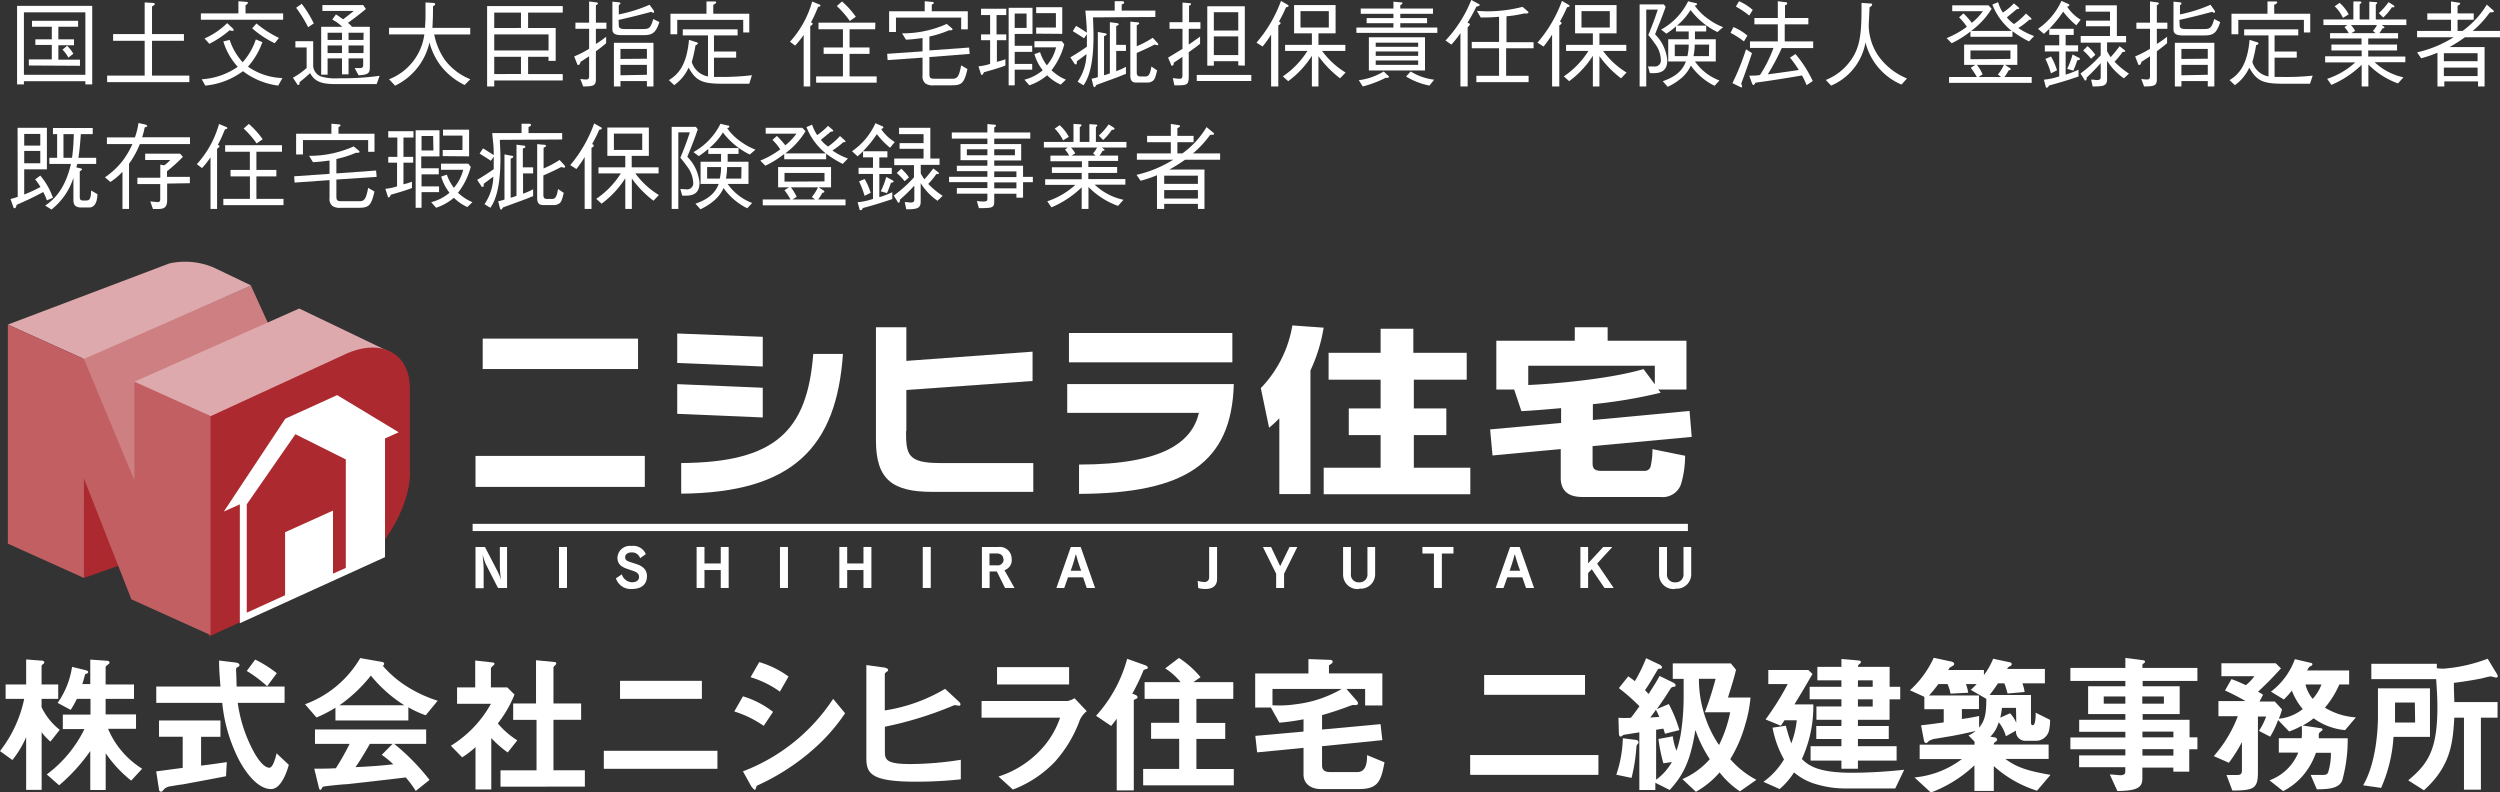<svg xmlns="http://www.w3.org/2000/svg" width="347" height="109.96" viewBox="0 0 347 109.96"><rect x="0" y="0" width="347" height="109.96" fill="#333333" stroke="none"/><defs><style>.cls-1,.cls-6{fill:#fff;}.cls-2{fill:#ac292f;}.cls-3{fill:#cd7f82;}.cls-4{fill:#dea9ac;}.cls-5{fill:#c15f63;}.cls-6{stroke:#fff;stroke-miterlimit:10;}</style></defs><title>logo-w</title><g id="レイヤー_2" data-name="レイヤー 2"><g id="レイヤー_1-2" data-name="レイヤー 1"><path class="cls-1" d="M7,102.93a7.48,7.48,0,0,1-1.22-1.3v8H3.63v-7.31a13.81,13.81,0,0,1-1.91,3.17L0,104.25A17.64,17.64,0,0,0,3.36,97H.78V95H3.63V91.53l1.91.15c.17,0,.61,0,.61.25a.33.33,0,0,1-.17.25c-.08.06-.21.17-.21.23V95H8.08v2H5.77v1.16a8.85,8.85,0,0,0,2.52,3.14Zm11.21,5.42a17.23,17.23,0,0,1-3.54-3.8v5.1H12.53v-5.4A25.42,25.42,0,0,1,8.21,109l-1.72-1.51a17.26,17.26,0,0,0,5.23-6.3h-3v-2h3.84V97H10.67a13,13,0,0,1-.86,1.53L8,97.56a11.62,11.62,0,0,0,2-5L11.8,93c.44.11.44.21.44.27s0,.17-.21.23-.23.11-.23.15c-.17.61-.25.93-.38,1.3h1.11v-3.4l2.1.15c.17,0,.57,0,.57.27a.26.26,0,0,1-.17.23c-.33.28-.37.3-.37.4V95H18.6v2H14.66v2.16h4.22v2H15a12,12,0,0,0,4.73,5.54Z"/><path class="cls-1" d="M31.37,107.74c-1.82.36-6.09,1.15-6.11,1.15-.21,0-1.24.19-1.47.23a1.68,1.68,0,0,0-1,.4c-.27.32-.29.36-.44.36a.26.26,0,0,1-.27-.23l-.4-2.58,3.68-.49v-4.32H22.07V100H30.6v2.27H27.91v4c1.36-.17,1.8-.23,3.57-.49Zm6.26,1.78c-2.27,0-4.26-3.4-5-5.18a21.88,21.88,0,0,1-1.78-6.78H21.69V95.29H30.6c-.13-1.68-.19-2.42-.19-3.61l1.89.23c.58.06.94.12.94.42,0,.1-.06.17-.23.25s-.25.21-.25.29c.06,1.26.06,1.58.08,2.42H39.5v2.27H33a19.85,19.85,0,0,0,2.39,7.09c.8,1.35,1.49,1.91,2,1.91s.88-1.47,1-2l1.7,1.6C39.9,106.84,39.1,109.52,37.63,109.52Zm-.55-14.27a17.9,17.9,0,0,0-2.83-2.12l1.17-1.58a16.6,16.6,0,0,1,3,1.89Z"/><path class="cls-1" d="M59.09,99.28a13.27,13.27,0,0,1-2.41-1.11V100H46.56V98.23a18.48,18.48,0,0,1-2.63,1.36l-1.59-1.84A14.75,14.75,0,0,0,50,91.34l3,.53c.17,0,.32.12.32.27a.3.3,0,0,1-.19.27,15.21,15.21,0,0,0,3.55,3,18.32,18.32,0,0,0,4.07,1.85Zm-1.38,10.5a14.57,14.57,0,0,0-1.39-1.87c-2.88.35-7.6.88-8.21.94-.44,0-2.67.23-3.17.32a.25.25,0,0,0-.21.14c-.13.26-.19.32-.25.32a.24.24,0,0,1-.19-.19l-.67-2.75c1.32,0,1.91,0,3-.06.52-.84,1-1.58,1.91-3.38H43.72v-2H59.15v2H54.72a30.89,30.89,0,0,1,4.9,5Zm-6.24-16a20.66,20.66,0,0,1-4.35,4.11h9A19.08,19.08,0,0,1,51.47,93.76Zm1.51,11,1.51-1.53H51.34c-1,1.74-1.59,2.66-2,3.23,1.76-.08,3.51-.19,5.25-.4A13.87,13.87,0,0,0,53,104.78Z"/><path class="cls-1" d="M70.47,104.44a14.48,14.48,0,0,1-2.28-2v7.14H66v-5.88a12.54,12.54,0,0,1-1.85,1.42l-1.57-1.61a15.84,15.84,0,0,0,5.56-5.82h-4.7V95.41h2.52V91.68l2.43.27c.13,0,.24.08.24.19s-.09.17-.15.21c-.29.29-.34.34-.34.42v2.64h2.27l1,1a16.21,16.21,0,0,1-2.31,4,11.41,11.41,0,0,0,2.7,2.35Zm-1,4.75v-2.27h5v-7H71.23V97.64H74.4v-6l2.58.25a.22.22,0,0,1,.23.19.37.37,0,0,1-.1.21c-.17.16-.29.27-.29.35v5h3.84v2.27H76.82v7h4.36v2.27Z"/><path class="cls-1" d="M83.81,106.71v-2.5H99.58v2.5ZM86.06,97v-2.5H97.42V97Z"/><path class="cls-1" d="M106,100.75a14.83,14.83,0,0,0-4.08-2l1.2-2.1a12.69,12.69,0,0,1,4.18,2.16Zm6.34,3.73a31.44,31.44,0,0,1-7.21,4.54.32.32,0,0,0-.16.23c-.09.29-.13.38-.21.38s-.44-.4-.53-.57l-1.11-2A26,26,0,0,0,115.64,97l1.66,2A25.9,25.9,0,0,1,112.33,104.48ZM108.25,96a13.53,13.53,0,0,0-4.07-2l1.2-2.1a13.17,13.17,0,0,1,4.07,2Z"/><path class="cls-1" d="M127.17,108.5c-6.27,0-6.92-1.12-6.92-3.3V92.31l2.39.33c.12,0,.63.11.63.34,0,.08,0,.15-.17.25s-.29.23-.29.32v5.06a23.25,23.25,0,0,0,8.37-3L133,97.3c.15.15.31.26.31.47a.18.18,0,0,1-.18.19,6.57,6.57,0,0,0-.66-.09,50.61,50.61,0,0,1-9.65,3v3.31c0,1.22.06,1.87,3.54,1.87a45.78,45.78,0,0,0,7-.59v2.71C131.31,108.39,129.25,108.5,127.17,108.5Z"/><path class="cls-1" d="M149.9,99.89a17.8,17.8,0,0,1-3.47,5.83,15.79,15.79,0,0,1-5.84,3.87l-2-1.81a13.66,13.66,0,0,0,5.88-3.72,12.2,12.2,0,0,0,2.67-4.45h-10.9V97.3h11.9a2.51,2.51,0,0,0,1-.39l1.7,1.8A3.42,3.42,0,0,0,149.9,99.89ZM138.39,95V92.6h10V95Z"/><path class="cls-1" d="M159.14,92.85c-.34.11-.38.11-.44.23a27.64,27.64,0,0,1-1.54,3.2c.49.18.72.27.72.48s-.07.17-.26.27-.25.13-.25.21v12.47H155V99.76c-.21.29-.46.63-.77,1l-2.1-1.41a19.1,19.1,0,0,0,4.32-7.91l2.35.84c.42.14.51.25.51.39S159.26,92.83,159.14,92.85ZM158.67,109v-2.27h5v-4.18h-3.9v-2.22h3.9V97h-4.8V94.68h5a9.06,9.06,0,0,0-2.14-1.91l1.91-1.45a13.62,13.62,0,0,1,3,2.67l-1,.69h5.54V97h-5.12v3.34h4v2.22h-4v4.18h5.19V109Z"/><path class="cls-1" d="M188.62,109.52h-5.29c-1.39,0-2.4-.75-2.4-2v-3.72l-6.44.63-.25-2.29,6.69-.6V99.84a32.68,32.68,0,0,1-3.35.47l-1.18-2.1h-2.18V93.48h7.39v-2l2.77.1c.21,0,.59,0,.59.26s-.23.29-.51.52v1.11h7.41v4.45h-2.39V95.62h-2.6l1.45,1.66a.6.6,0,0,1,.16.36c0,.29-.46.23-.75.21l-.61.21c-1.16.46-2.9,1-3.63,1.2v2l8.12-.75.25,2.22-8.37.84v2.67c0,.67.44.92,1.05.92h3.86c1.32,0,1.34-1.61,1.34-2.35l2.42,1C191.68,108.43,191.29,109.52,188.62,109.52Zm-12-13.9v2.27a15.28,15.28,0,0,0,3.23-.14,16.44,16.44,0,0,0,6.39-2.13Z"/><path class="cls-1" d="M204.06,107.55V104.8h17.8v2.75ZM206,96.44V93.69h14v2.75Z"/><path class="cls-1" d="M227.34,103.23a.76.76,0,0,0-.2.33,24.59,24.59,0,0,1-.68,4.41l-2.12-.44a16.92,16.92,0,0,0,.91-5.06l1.67.21c.26,0,.51.1.51.38A.22.22,0,0,1,227.34,103.23Zm14.16,6.61a12.11,12.11,0,0,1-2.82-2.63,12.26,12.26,0,0,1-3.29,2.69l-1.87-1.76a10.79,10.79,0,0,0,3.8-2.77,17.45,17.45,0,0,1-2-4.06c-.71,4.48-1.74,6.32-3.56,8.34l-2-1v1h-2.22v-8l-2.15.34c-.06,0-.35.25-.42.25-.25,0-.27-.32-.27-.53l-.06-2.08a13.54,13.54,0,0,0,1.72,0c.38-.45.76-1,1.2-1.6a27.63,27.63,0,0,0-2.86-2.52L226,93.88a10.32,10.32,0,0,1,.92.67,22.3,22.3,0,0,0,1.56-3.19l1.82.86c.26.13.38.26.38.4s-.06.17-.21.19-.33,0-.38.13c-.61,1-1,1.76-1.76,2.85.17.19.31.34.5.53.4-.63,1.05-1.62,1.52-2.5l1.84.9c.15.06.38.21.38.4s-.08.17-.21.19c-.36.08-.38.1-.57.4-.56.88-1,1.57-1.82,2.71l1.66-.7a18.93,18.93,0,0,1,1.47,3.62l-2,.5c-.08-.25-.08-.29-.23-.71l-1,.16v6.93a7.7,7.7,0,0,0,2.19-2.45l-1.18.18a23.37,23.37,0,0,1-.69-3.38l2-.37a7.3,7.3,0,0,0,.51,2,15.05,15.05,0,0,0,.67-2.85,33.6,33.6,0,0,0,.32-4.71c0-.69,0-1.59,0-2.41h-1.51V92.08h8.06l.72.88c-.23,1-.51,1.91-1.12,3.86h3.13a18.21,18.21,0,0,1-.73,3.74,18.75,18.75,0,0,1-2.08,4.81,12.42,12.42,0,0,0,3.63,2.87ZM229.84,98.52c-.37.53-.58.82-.79,1.07l1.26-.08A8.94,8.94,0,0,0,229.84,98.52Zm6.79.34a41.45,41.45,0,0,0,1.49-4.64h-2.31a16,16,0,0,0,.56,4.26,15.78,15.78,0,0,0,2.23,4.93,18,18,0,0,0,1.55-4.55Z"/><path class="cls-1" d="M263.06,109.44h-6.82a14.13,14.13,0,0,1-4-.55,8.21,8.21,0,0,1-3.23-1.68,10.08,10.08,0,0,1-2,2.31l-2.24-1a10.68,10.68,0,0,0,2.85-3.11,14.28,14.28,0,0,1-1.59-4.41l1.84-.27c.34,1.26.51,1.76.76,2.45a12.31,12.31,0,0,0,.76-3.21h-1.7c-.17.25-.4.61-.51.76l-2.12-.87a37.06,37.06,0,0,0,3.07-4.91h-2.69V93H251l.57.55c-1.43,2.48-1.68,2.87-2.5,4.22h2.62a17.57,17.57,0,0,1-1.59,7.58c1,1,2.43,1.91,7,1.91a69.2,69.2,0,0,0,7.2-.42Zm-.79-12.37v2.84h-4.39v.86h4.28v1.8h-4.28v1h5.37v2h-5.37v1.13h-2.29v-1.13h-4.28v-2h4.28v-1H252.1v-1.8h3.49v-.86h-3.47V98.06h3.47v-1h-4.41V95.33h4.41v-.9h-3.34V92.56h3.34V91.47l2,.17c.63.06.7.06.7.25a.33.33,0,0,1-.19.27c-.19.17-.21.19-.21.4h4.39v2.77h1.47v1.74Zm-2.34-2.64h-2.05v.9h2.05Zm0,2.64h-2.05v1h2.05Z"/><path class="cls-1" d="M282.74,109.75a16.13,16.13,0,0,1-6-3.42v3.45h-2.69v-3.55A17.91,17.91,0,0,1,268,110l-2.27-2.09a12.91,12.91,0,0,0,6.58-2.55h-5.86v-2h7.62v-.42l-.84-.86a4.9,4.9,0,0,0,1-.63c-1.18.29-2.1.48-3.34.71l-2.16.36a2.43,2.43,0,0,0-1,.33c-.21.21-.27.28-.4.28s-.23-.09-.29-.38l-.4-2.08c1-.1,1.47-.17,3.15-.4V98.44H267.1V96.72l-2-.91a13.77,13.77,0,0,0,3.3-4.51l2.42.52c.06,0,.42.11.42.32s-.13.23-.44.42-.19.13-.38.44h4.95v.69a9.71,9.71,0,0,0,1.28-2.26l2.23.48c.17,0,.35.12.35.27s-.1.21-.33.34-.15.08-.32.33h5.25v2h-3.12a5.91,5.91,0,0,1,.31,1.2l-2.37.21a13.8,13.8,0,0,0-.44-1.41h-.89c-.33.48-.67,1-1.17,1.62h5.75v3.77c0,.15,0,.42.25.42.4,0,.4-1.3.4-1.74l2,1a6.51,6.51,0,0,1-.13,1.4,1.85,1.85,0,0,1-1.76,1.5h-1.47a1.28,1.28,0,0,1-1.37-1.41l-1.4.78a5.28,5.28,0,0,0-1-1.94,4.58,4.58,0,0,1-1.16,2l.61.1a.38.38,0,0,1,.34.32.32.32,0,0,1-.15.23c-.29.21-.33.23-.33.44h7.62v2h-6c1.62,1.22,3.22,1.68,6.26,2.21Zm-9.2-14a10.88,10.88,0,0,0,.82-.8h-1.49a5.86,5.86,0,0,1,.32,1.2l-2.46.13a4.93,4.93,0,0,0-.42-1.33h-1.26c-.33.42-.75,1-1.3,1.58h6.93v1.89h-2.37v1.38c1-.14,1.57-.25,2.39-.42V101c.8-1,1-1.87,1-4Zm6.28,2.5h-1.95a9.84,9.84,0,0,1-.23,1.36L279,99a4.6,4.6,0,0,1,.86,1.33Z"/><path class="cls-1" d="M303.87,104v3.11h-2.21v-.57h-4.3V108c0,1.22-.53,1.77-3.47,1.79l-1.05-2.29c.55,0,1.14.1,1.49.1s.66-.1.66-.48v-.63h-6.41v-1.64H295V104h-7.63v-1.64H295v-.79h-6.41V99.91H295v-.8h-5.17V95.25H295v-.74h-7.63v-1.8H295V91.32l2.47.32c.11,0,.25.06.25.18s0,.15-.23.3a.22.22,0,0,0-.12.19v.4H305v1.8h-7.6v.74h5.14v3.86h-5.14v.8h6.51v2.43H305V104ZM295,96.67h-3v1h3Zm5.35,0h-3v1h3Zm1.32,4.88h-4.3v.79h4.3Zm0,2.43h-4.3v.9h4.3Z"/><path class="cls-1" d="M325.5,101.34a8.79,8.79,0,0,1-4.37-1.64,8.72,8.72,0,0,1-1.53,1l2.56.38c.1,0,.21.09.21.17a.23.23,0,0,1-.13.19c-.27.23-.35.27-.38.4s0,.54,0,.63h4a21.16,21.16,0,0,1-.77,5.9c-.47,1-1.62,1.17-3.51,1.19l-.86-2c.25,0,1.4,0,1.68,0,.44,0,.63-.08.75-.38a8.62,8.62,0,0,0,.38-2.69h-2.08a9.84,9.84,0,0,1-1.76,3.11,9,9,0,0,1-2.79,2.21L315,108.31a6.84,6.84,0,0,0,4-3.85H316.3v-2h3.17a9.41,9.41,0,0,0,0-1.72,10.43,10.43,0,0,1-1.74.79l-1.53-1.59a12.6,12.6,0,0,1-1.1,2.31l-1.55-.8a10.73,10.73,0,0,0,1-2H313.4v7.7c0,2.29-.52,2.56-3.55,2.58l-.81-2.16,1.44,0c.42,0,.7-.08.7-.63v-3.94a20.66,20.66,0,0,1-1.81,2.87l-2.1-.92a18,18,0,0,0,3.34-5.54h-2.69v-2.1h3.76a30.11,30.11,0,0,0-2.85-1.47l.9-1.58c.46.17.86.32,2,.84a6.52,6.52,0,0,0,1.18-1.24h-4.58V92.06h7.54l.73.71c-1.32,1.45-1.95,2.08-3.19,3.25a3.3,3.3,0,0,1,.7.42l-.49.93h2.12l1,1.09a8,8,0,0,1-.44,1.3,6.27,6.27,0,0,0,3.32-1.34,9,9,0,0,1-1.51-2.56A13.21,13.21,0,0,1,317,97.09L315.21,96a9.93,9.93,0,0,0,3.32-4.51l2.22.52c.06,0,.21.07.21.17a.27.27,0,0,1-.1.21,1.47,1.47,0,0,0-.36.21,4.68,4.68,0,0,0-.27.46h5.83V95H324.7a12.65,12.65,0,0,1-2,3.22A9.31,9.31,0,0,0,327,99.57ZM320,95a4.84,4.84,0,0,0,1,2,6,6,0,0,0,1.22-2Z"/><path class="cls-1" d="M332.22,102.28a20.68,20.68,0,0,1-1.72,7.08L328,109c1.72-2.9,2.06-7.39,2.06-9.54V95.54h7.22v6.74Zm14.26-8.23c-.13,0-.65-.17-.78-.17s-1.11.25-1.32.3-2.21.42-3.78.6c0,1.29.06,2.31.06,2.67h6v2.16h-2.31v10H342v-10h-1.34c-.21,3.34-.4,6.66-4.22,10.08l-2.18-1.38c2.72-2.27,4.05-4.16,4.05-10.17,0-1.49-.09-2.56-.17-3.88h-9V92.14h9.09v.61a7.26,7.26,0,0,0,.93.06,21.79,21.79,0,0,0,6.13-1.38l1.32,2.18a.64.64,0,0,1,.08.27C346.64,94,346.58,94.05,346.48,94.05Zm-11.3,3.46h-2.75c0,1.47,0,1.66,0,2.78h2.79Z"/><polygon class="cls-2" points="11.65 80.22 16.41 78.54 11.58 64.61 11.65 80.22"/><polygon class="cls-3" points="37.17 44.79 34.83 39.65 11.24 49.83 18.59 67.98 37.28 45.56 37.17 44.79"/><polygon class="cls-4" points="41.53 42.82 18.65 52.98 29.01 63.99 53.91 48.76 41.53 42.82"/><path class="cls-4" d="M29.72,37.16a10.1,10.1,0,0,0-6.23-.59h0L1.09,45.05l10.56,4.77L34.87,39.63l-5.15-2.47"/><path class="cls-2" d="M56.89,65.57V53.9c0-4.9-4-7-8.92-4.76L29,57.87V88.35l19-8.72c4.9-2.29,8.92-9.15,8.92-14.06"/><polygon class="cls-5" points="29.22 57.74 29.22 88.15 18.24 83.19 11.65 66.42 11.65 80.22 1.09 75.46 1.09 45.05 11.65 49.82 18.66 66.69 18.66 52.98 29.22 57.74"/><path class="cls-1" d="M46.22,79.62V70.87l-6.65,3v8.75l-5.32,2.42V70L41,60.27,48,63.77V78.83ZM55.34,60,46.8,54.84l-7.19,3.27L31.07,71l2.22-1v16.5l20.15-9.17V60.85Z"/><path class="cls-1" d="M66,63.28H89.5v4.3H66ZM67,47H88.56v4.22H67Z"/><path class="cls-1" d="M105.83,57.94,94,57.44V53.32l11.87.5v4.12M117,49.13c-.89,12.95-6.94,19.26-22.45,19.39V64.27c13.06-.08,17.5-4.43,18.33-15.14Zm-11.13,1.74L94,50.38V46.29l11.87.46Z"/><path class="cls-1" d="M125.76,59.84c0,3.16.15,4.43,4.66,4.43h13v4h-14c-5.47,0-7.84-1.64-7.84-7.14V45.42h4.22v4.67l17.52-1.28v4.07l-17.52,1.25v5.71"/><path class="cls-1" d="M171.25,53.35c-.31,10.87-6.67,15.14-21.48,15.2V64.48c11.84,0,15.7-3.21,16.64-7.17H148.13v-4h23.12m-22.88-7.09h22.68v4.07H148.37Z"/><path class="cls-1" d="M216.63,58.71l-9.8.89.33,3.62,9.47-.89v4c0,1.43.68,2.65,3,2.65h10.86a2.68,2.68,0,0,0,2.84-1.79,13.93,13.93,0,0,0,.56-3.93l-4.53-.92a10.31,10.31,0,0,1-.23,2.29.84.84,0,0,1-.83.73h-6c-1.13,0-1.25-.47-1.25-1.09V61.92l13.76-1.28-.3-3.6L221.09,58.3V56.1a69.24,69.24,0,0,0,9.41-1.59l-.33-.44h3.91V47.29H223.14V45.42h-4.56v1.87H207.69v6.78h2.48l1,3c1.42-.08,2.79-.18,5.51-.42v2.11m11.44-7.53c-5,1.46-12.92,2.08-16,2.21V50.76h17.57v2.58Z"/><polygon class="cls-1" points="196.24 64.92 196.24 60.39 200.75 60.39 200.75 56.69 196.24 56.69 196.24 52.7 203.58 52.7 203.58 48.97 196.17 48.97 196.17 45.63 191.63 45.63 191.63 48.97 184.41 48.97 184.41 52.7 191.63 52.7 191.63 56.69 187.21 56.69 187.21 60.39 191.63 60.39 191.63 64.92 183.73 64.92 183.73 68.6 204.08 68.6 204.08 64.92 196.24 64.92"/><path class="cls-1" d="M175,53.87l1.15,5.5a15.12,15.12,0,0,0,1.42-1.31V68.58h4.32V51.42a22.26,22.26,0,0,0,1.83-5.94l-4.34-.31a16.39,16.39,0,0,1-4.38,8.7"/><path class="cls-1" d="M69.12,81.61l-1.68-3.29A8.11,8.11,0,0,1,67,77h0c0,.36.13,1.31.13,2v2.64H66V75.92h1.31L69,79.18a7.78,7.78,0,0,1,.54,1.31h0a14.33,14.33,0,0,1-.16-1.84V75.92h1v5.69H69.12"/><rect class="cls-1" x="77.59" y="75.92" width="1.11" height="5.69"/><path class="cls-1" d="M87.7,81.75a2.15,2.15,0,0,1-2.21-1.48l.82-.55a1.55,1.55,0,0,0,1.39,1.1c.64,0,1-.29,1-.73s-.25-.65-.85-.86L87,78.94c-.89-.32-1.3-.74-1.3-1.55a1.72,1.72,0,0,1,1.94-1.61,1.89,1.89,0,0,1,2,1.13l-.79.57a1.17,1.17,0,0,0-1.15-.81c-.61,0-.93.3-.93.67s.21.51.73.68l.87.28c.9.31,1.43.81,1.43,1.68,0,1.11-.75,1.77-2.09,1.77"/><polygon class="cls-1" points="100.04 81.61 100.04 79.12 97.78 79.12 97.78 81.61 96.69 81.61 96.69 75.92 97.78 75.92 97.78 78.21 100.04 78.21 100.04 75.92 101.14 75.92 101.14 81.61 100.04 81.61"/><rect class="cls-1" x="108.26" y="75.92" width="1.11" height="5.69"/><polygon class="cls-1" points="119.85 81.61 119.85 79.12 117.59 79.12 117.59 81.61 116.5 81.61 116.5 75.92 117.59 75.92 117.59 78.21 119.85 78.21 119.85 75.92 120.95 75.92 120.95 81.61 119.85 81.61"/><rect class="cls-1" x="128.08" y="75.92" width="1.11" height="5.69"/><path class="cls-1" d="M140.81,81.61l-1.39-2.47a1.46,1.46,0,0,0,1-1.58,1.64,1.64,0,0,0-1.83-1.64h-2.3v5.69h1.07V79.32h1l1.14,2.29h1.27m-1.47-4a.81.81,0,0,1-.91.86h-1.05V76.82h1c.54,0,.93.28.93.79"/><path class="cls-1" d="M152,81.61l-2-5.69h-1.37l-2,5.69h1.09l.52-1.48h2.09l.51,1.48H152m-1.93-2.39h-1.46a20.68,20.68,0,0,0,.69-2.24h.06a22.15,22.15,0,0,0,.71,2.24"/><path class="cls-1" d="M167.31,81.75a3.69,3.69,0,0,1-1-.13l-.07-1a3,3,0,0,0,.89.16.62.62,0,0,0,.7-.66V75.92h1.1v4.46c0,.91-.62,1.37-1.59,1.37"/><polygon class="cls-1" points="178.23 79.63 178.23 81.61 177.13 81.61 177.13 79.63 175.29 75.92 176.42 75.92 177.69 78.58 178.99 75.92 180.07 75.92 178.23 79.63"/><path class="cls-1" d="M188.65,81.75a2,2,0,0,1-2.23-2V75.92h1.09V79.6a1.07,1.07,0,0,0,1.14,1.23,1.09,1.09,0,0,0,1.15-1.23V75.92h1.07V79.7a2,2,0,0,1-2.22,2"/><polygon class="cls-1" points="200.13 76.83 200.13 81.61 199.03 81.61 199.03 76.83 197.43 76.83 197.43 75.92 201.74 75.92 201.74 76.83 200.13 76.83"/><path class="cls-1" d="M212.93,81.61l-2-5.69H209.6l-2,5.69h1.09l.52-1.48h2.09l.51,1.48h1.1M211,79.22h-1.47a20.68,20.68,0,0,0,.69-2.24h.06a21.65,21.65,0,0,0,.72,2.24"/><polygon class="cls-1" points="222.7 81.61 220.94 79.01 220.43 79.54 220.43 81.61 219.36 81.61 219.36 75.92 220.43 75.92 220.43 78.19 222.53 75.92 223.79 75.92 221.68 78.23 223.98 81.61 222.7 81.61"/><path class="cls-1" d="M232.51,81.75a2,2,0,0,1-2.23-2V75.92h1.1V79.6a1.07,1.07,0,0,0,1.13,1.23,1.09,1.09,0,0,0,1.16-1.23V75.92h1.07V79.7a2,2,0,0,1-2.23,2"/><line class="cls-6" x1="65.6" y1="73.21" x2="234.28" y2="73.21"/><path class="cls-1" d="M11.85,11.71v-.44H3.32v.44H2.37V.81H12.8v10.9Zm0-10H3.32v8.67h8.53ZM4,9.09V8.24H7.19v-2H4.91V5.46H7.19V3.71H4.44V2.89h6.4v.82H8.1V5.46h2.17v.82H8.1v2h3v.85ZM9.49,8a4.49,4.49,0,0,0-.82-1.11l.65-.54a5.38,5.38,0,0,1,.86,1.11Z"/><path class="cls-1" d="M20.08.34,21.15.4c.34,0,.36.16.36.18s-.18.2-.41.32V4.73h4.43v.93H21.1v4.83h5.18v.91H14.87v-.91h5.21V5.66H15.7V4.73h4.38Z"/><path class="cls-1" d="M27.88,2.74V1.86h5.21V.17l1.12.09c.11,0,.21.07.21.13s-.14.22-.34.34V1.86H39.3v.88Zm10.74,9.14a10.21,10.21,0,0,1-4.9-2,10.35,10.35,0,0,1-5.23,2L28,11a9.74,9.74,0,0,0,5-1.73,8.94,8.94,0,0,1-2-3.52l.88-.21a8.61,8.61,0,0,0,1.8,3.1,8.89,8.89,0,0,0,1.83-3.17l.91.38a10.34,10.34,0,0,1-2,3.4,8.74,8.74,0,0,0,4.78,1.58ZM32.27,4.29a1.62,1.62,0,0,1-.4-.09,13.91,13.91,0,0,1-2.81,1.88l-.67-.74a10.56,10.56,0,0,0,3.14-2.13l.73.68c.13.13.17.18.17.27S32.37,4.29,32.27,4.29ZM38.13,6A13.59,13.59,0,0,1,35,3.93l.6-.67a14.78,14.78,0,0,0,3.12,2Z"/><path class="cls-1" d="M52.28,11.67H46.51c-2.08,0-2.85-.44-3.47-1.52-.26.24-.73.68-1.46,1.25,0,.18,0,.39-.15.39s-.16-.08-.21-.15l-.56-.85a10.67,10.67,0,0,0,1.9-1.35V6.59H41V5.72h2.47V9.14a1.67,1.67,0,0,0,1.1,1.48,7.06,7.06,0,0,0,2.54.24,36.52,36.52,0,0,0,5.58-.34ZM42.77,3.78a17.83,17.83,0,0,0-1.67-2.7l.78-.55a15.46,15.46,0,0,1,1.67,2.72Zm7,6.67-.54-1,.67,0c.51,0,.51-.19.51-.55V8.11H48.38v2.21h-.91V8.11h-2v2.25h-.89V3.72H47.5a5.53,5.53,0,0,0-1.38-1L46.63,2c.28.17.3.19,1,.68.92-.7,1-.78,1.48-1.16H44.75V.7h5.66l.38.55c-1,.82-1.54,1.23-2.49,1.92a4,4,0,0,1,.56.55h2.47V9.23C51.33,10.13,51.2,10.36,49.81,10.45ZM47.47,4.54h-2v1h2Zm0,1.77h-2V7.37h2Zm3-1.77H48.38v1h2.07Zm0,1.77H48.38V7.37h2.07Z"/><path class="cls-1" d="M64.49,11.8a9.43,9.43,0,0,1-3.28-2.63,9.2,9.2,0,0,1-1.6-3.28,8.78,8.78,0,0,1-4.77,6L54,11A7.77,7.77,0,0,0,58.9,4.77H54V3.86h5c0-.45.06-.79.06-1.75,0-.64,0-1.14,0-1.77l1,.06c.09,0,.33,0,.33.17s0,.12-.29.3c0,1.21,0,1.39-.08,3h5.25v.91h-5A9.22,9.22,0,0,0,61.81,8.4,8.38,8.38,0,0,0,65.28,11Z"/><path class="cls-1" d="M67.61,12V.84h10.5v.91H73.3V3.89h3.83V8.45h-1V7.88H73.3v2.4h4.81v.89H68.6V12Zm4.7-8.12V1.75H68.6V3.89ZM76.14,7V4.77H68.6V7Zm-3.83,3.27V7.88H68.6v2.4Z"/><path class="cls-1" d="M82.71,11c0,.87-.32,1-1.76,1l-.41-1.05a4.17,4.17,0,0,0,.8.08c.2,0,.43,0,.43-.48V7.81l-1.17.76c-.11.31-.19.45-.32.45s-.17-.11-.19-.19l-.39-1a13.63,13.63,0,0,0,2.07-1.06V4h-1.9V3.15h1.9V.2l1,.13c.13,0,.22.07.22.15s-.12.17-.28.25V3.15h1.46V4H82.71v2.1a12.79,12.79,0,0,0,1.42-1V6c-.6.51-.95.78-1.42,1.12Zm3.18-7.48c0,.48.41.51.86.51h2.49c.82,0,1.07-.1,1.43-1.39l.85.42C91,4.69,90.46,4.88,89.19,4.88H86.3C85,4.88,85,4.39,85,3.93V.23l.83.08c.16,0,.29.07.29.16S86,.6,85.89.73V2A20.54,20.54,0,0,0,90.16.66l.62.86a.37.37,0,0,1,0,.14s0,.12-.09.12a.53.53,0,0,1-.28-.14c-1.2.32-2.94.78-4.55,1.12ZM85.21,12V5.94H90.7V12h-.91v-.75H86.12V12Zm4.58-3.85V6.79H86.12V8.18Zm0,2.23V9H86.12v1.45Z"/><path class="cls-1" d="M104,11.62h-3.8c-2.82,0-3.62-.45-4.62-2.23a6.09,6.09,0,0,1-2,2.43l-.74-.7c1.19-.73,2.47-1.93,2.79-5.59l1,.32c.13,0,.23.1.23.19s-.17.19-.32.24a21.44,21.44,0,0,1-.52,2.33,2.88,2.88,0,0,0,2.25,2V4.91H94.77V4.07h7.61v.84H99.1V7.15h3.08V8H99.1v2.68c.19,0,.45,0,1.05,0a34.66,34.66,0,0,0,4.22-.24Zm-.84-7.11V2.76H94v2h-.94V1.91h5V.2l1.08,0c.13,0,.27,0,.27.13s-.27.28-.41.33V1.91h5v2.6Z"/><path class="cls-1" d="M109.65,5.79A13.74,13.74,0,0,0,112.73.21l1,.41c.06,0,.15.09.15.17s-.11.13-.32.16c-.51,1.21-.59,1.39-1,2.16.13.05.24.09.24.18s-.12.21-.34.35V12h-.91V4.84a11.58,11.58,0,0,1-1.19,1.49Zm11.82-1.73h-3.55V6.59h2.77v.89h-2.77V10.6h3.76v.87h-8.4V10.6H117V7.48h-2.68V6.59H117V4.06h-3.39V3.15h7.89ZM116.87.2a11.94,11.94,0,0,1,1.92,2.13l-.84.58a12.8,12.8,0,0,0-1.8-2.07Z"/><path class="cls-1" d="M129,7.92v2.34c0,.56.13.67.74.67h2.45c.71,0,.93-.33,1.22-1.86l.87.51c-.46,2.12-.91,2.26-2.26,2.26h-2.38a1.84,1.84,0,0,1-1.17-.24,1.24,1.24,0,0,1-.42-1.12V8l-4.85.34-.06-.87,4.91-.34V5.28c-1,.13-1.49.19-2.3.23l-.54-.88a15,15,0,0,0,6.2-1.31l.69.58a.27.27,0,0,1,.11.18c0,.13-.22.13-.5.13a14.78,14.78,0,0,1-2.71.86V7l5.51-.4.08.88Zm4.41-3.85V2.44h-9.05v2h-.95V1.56h4.94V.17l1,.09c.08,0,.25,0,.25.14s0,.08-.27.25v.91h5V4.07Z"/><path class="cls-1" d="M138.37,5.58v3a8.33,8.33,0,0,0,1.18-.36v.88c-.51.19-1.09.41-3,.93,0,.1-.14.36-.27.36s-.09,0-.15-.18l-.32-1a8.12,8.12,0,0,0,1.62-.34V5.58h-1.26V4.77h1.26V2.09h-1.26V1.21h3.5v.88h-1.35V4.77h1.35v.81Zm2.47-.87V6.36h2.43V7.2h-2.43V8.87h2.43v.8h-2.43v2.17H140V1.08h3.31V4.71Zm1.65-2.83h-1.65v2h1.65Zm4.74,9.86a6.3,6.3,0,0,1-1.89-1.29,7.47,7.47,0,0,1-2.47,1.39l-.68-.78a6.23,6.23,0,0,0,2.54-1.31,6.3,6.3,0,0,1-1.15-2.24l.78-.27a6.48,6.48,0,0,0,.94,1.83,5.84,5.84,0,0,0,1.28-2.5h-3V5.72h3.8l.34.44a10,10,0,0,1-1.77,3.59,6.56,6.56,0,0,0,2,1.31Zm-3.41-7.07V3.82h2.74v-2h-2.74V1h3.62v3.7Z"/><path class="cls-1" d="M151.71,2.41c0,.46.07,1.41.07,2.57,0,2.55-.26,5.28-1.39,6.86l-.82-.5a6.92,6.92,0,0,0,1.23-3.83c-.2.17-1.15.86-1.33,1,0,.38-.05.43-.16.43s-.19-.13-.22-.18l-.53-.8c.35-.19,1.65-1,2.3-1.48,0-.6,0-.71,0-1.73l-.4.57c-.37-.26-.48-.32-1.56-1l.46-.72c.32.17.43.24,1.5.93-.05-1.37-.08-1.6-.21-3.06h4.07V.17l1,0c.07,0,.31,0,.31.17s-.14.18-.34.29v.84h4.67v.89Zm3.65,8.21c-.51.2-2.74,1-3.2,1.18-.14.26-.17.29-.25.29s-.13-.05-.19-.31l-.21-.85a5.65,5.65,0,0,0,.87-.23V4.43l.78.15c.4.07.44.07.44.18s-.15.17-.36.26v5.43a6.26,6.26,0,0,0,.81-.27V3.08l.82.11c.15,0,.4.05.4.18s-.11.15-.34.24V6.23h1.35v.84h-1.35V9.88a8.88,8.88,0,0,0,1.35-.61v1C156.05,10.32,155.78,10.45,155.36,10.62Zm5.29-4.35a3.4,3.4,0,0,1-.39-.09c-.84.45-1.86.9-2.48,1.17V10c0,.39.08.61.48.61h.79c.53,0,.66-.79.76-1.38l.8.54c-.22.87-.31,1.22-.58,1.44a1.24,1.24,0,0,1-.77.25h-1.52c-.37,0-.85-.06-.85-.94V3l.76.08c.41,0,.47.08.47.17s-.16.17-.34.25V6.42A13.36,13.36,0,0,0,160,5.24l.59.64c.11.13.18.2.18.3S160.68,6.27,160.65,6.27Z"/><path class="cls-1" d="M165,7.24v3.39c0,1.23-.28,1.23-2,1.21l-.21-1c.4.05.79.1,1,.1s.33-.15.33-.41V7.89c-.29.18-1,.69-1.2.81,0,.1,0,.41-.22.41s-.13-.07-.18-.2L162.13,8c.9-.54,1.13-.69,2-1.22V4h-1.8V3.08h1.8V.36l.92.07c.09,0,.26,0,.26.14s-.13.17-.27.22V3.08h1.58V4H165V6.19c.63-.43,1.2-.85,1.57-1.11l0,1C166.1,6.46,165.5,6.89,165,7.24Zm1.11,4v-.84h7.57v.84Zm5.76-2.16V8.49h-3.39v.62h-.91V.87h5.21V9.11Zm0-7.39h-3.39V4.24h3.39Zm0,3.36h-3.39V7.64h3.39Z"/><path class="cls-1" d="M178.51,1c-.22.5-.54,1.2-1,2,.1,0,.23.1.23.22s-.12.19-.31.3V12h-1V4.8a15.68,15.68,0,0,1-1.18,1.66l-.85-.54A18.57,18.57,0,0,0,177.8.13l.91.52s.15.09.15.17S178.75,1,178.51,1ZM186,10.87a14.52,14.52,0,0,1-3-3.08V12h-.91V7.74a13,13,0,0,1-3.29,3.53l-.74-.67a11.92,11.92,0,0,0,3.41-3.53h-3.1V6.23h3.72V4.63h-2.47V.7h5.76V4.63H183v1.6h3.73v.84h-3.22a11.24,11.24,0,0,0,3.26,3Zm-1.56-9.32h-3.93V3.82h3.93Z"/><path class="cls-1" d="M188.27,4.56V3.82h5.14v-.6h-3.72V2.51h3.72V1.92h-4.54V1.18h4.54V.23l1.07.1c.07,0,.18,0,.18.11s-.17.22-.3.27v.47h4.54v.74h-4.54v.59h3.72v.71h-3.72v.6h5.14v.74Zm.33,6.57a8.66,8.66,0,0,0,3.46-1.21l.63.6s.11.09.11.15-.16.13-.2.13a1.53,1.53,0,0,1-.27,0A15.44,15.44,0,0,1,189.15,12ZM190,9.78V5.17h7.79V9.78Zm6.84-3.86h-5.89V6.5h5.89Zm0,1.22h-5.89v.61h5.89Zm-5.89,1.25V9h5.89V8.39Zm4.85,1.53a8,8,0,0,0,3.26,1.14l-.65.82a9.94,9.94,0,0,1-3.25-1.26Z"/><path class="cls-1" d="M204.92.92a25.32,25.32,0,0,1-1.23,2.23c.29.13.33.14.33.24s-.24.33-.31.39V12h-1V4.6a13.31,13.31,0,0,1-1.26,1.59l-.81-.57A17.71,17.71,0,0,0,204.21,0l1,.53c.17.09.19.15.19.18S205.21.88,204.92.92Zm4.13,5.78v3.82h3.12v.88h-7.25v-.88h3.15V6.7h-3.79V5.82h3.79V2.33c-1,.08-1.5.1-2.54.1L205,1.52c.42,0,.85.05,1.43.05a19.42,19.42,0,0,0,4.9-.62l.65.56c.07.05.17.14.17.22s-.15.14-.23.14a2.85,2.85,0,0,1-.4,0,15.63,15.63,0,0,1-2.42.39v3.6h3.76V6.7Z"/><path class="cls-1" d="M217.51,1c-.22.5-.54,1.2-1,2,.1,0,.23.1.23.22s-.12.19-.31.3V12h-1V4.8a15.68,15.68,0,0,1-1.18,1.66l-.85-.54A18.57,18.57,0,0,0,216.8.13l.91.52s.15.09.15.17S217.75,1,217.51,1ZM225,10.87a14.29,14.29,0,0,1-3-3.08V12h-.91V7.74a13,13,0,0,1-3.29,3.53l-.74-.67a11.92,11.92,0,0,0,3.41-3.53h-3.1V6.23h3.72V4.63h-2.47V.7h5.76V4.63H222v1.6h3.73v.84h-3.22a11.24,11.24,0,0,0,3.26,3Zm-1.56-9.32h-3.93V3.82h3.93Z"/><path class="cls-1" d="M229,10.15l-.26-.93a7.49,7.49,0,0,0,.79,0,.84.84,0,0,0,1-.91,4,4,0,0,0-.9-2.35,10.72,10.72,0,0,0-.85-1.1c.73-1.72,1.13-2.95,1.32-3.53h-1.6V12h-.92V.61h3.36l.25.34C230.52,2.86,230,4,229.73,4.77a5.8,5.8,0,0,1,1.69,3.6C231.42,10.22,230,10.18,229,10.15Zm9.38-5.7a10.47,10.47,0,0,1-3.73-3.06,9.08,9.08,0,0,1-1.88,2.16h4.05v.82h-1.56V5.45h2.89V8.53h-2.89a7.24,7.24,0,0,0,3.4,2.64l-.68.74a8.75,8.75,0,0,1-3.29-2.81,5.06,5.06,0,0,1-1.21,1.65,8.48,8.48,0,0,1-2,1.3l-.69-.78c2.3-.78,2.89-1.92,3.22-2.74h-2.46V5.45h2.84V4.37h-1.77v-.7a12.43,12.43,0,0,1-1.32,1l-.74-.56A9.07,9.07,0,0,0,234.31.18l1,.24c.09,0,.22,0,.22.16s-.07.13-.3.2a7.63,7.63,0,0,0,1.88,1.86,8.5,8.5,0,0,0,2.06,1.13Zm-5.92,1.74v1.6h1.75a6.63,6.63,0,0,0,.18-1.6Zm4.77,0h-2a8.72,8.72,0,0,1-.17,1.6h2.14Z"/><path class="cls-1" d="M242.06,5.75a12,12,0,0,0-1.86-1.19l.4-.8a7.21,7.21,0,0,1,1.94,1.18Zm-.38,5.86a1.3,1.3,0,0,1,.12.42.09.09,0,0,1-.08.1.88.88,0,0,1-.26-.1l-1-.49a33.44,33.44,0,0,0,1.89-4.7l.82.53C242.83,8.5,241.77,11.39,241.68,11.61Zm1.12-9.45A13.42,13.42,0,0,0,240.94.91l.44-.74a7.1,7.1,0,0,1,1.9,1.21Zm4.51,4.51a32.23,32.23,0,0,1-1.94,3.65c1.38-.18,3.6-.49,4.3-.61A15.15,15.15,0,0,0,248.45,8l.76-.5a16.53,16.53,0,0,1,2.4,3.75l-.86.57a10,10,0,0,0-.63-1.35c-1.68.3-5.17.85-6.44,1-.08.11-.21.33-.31.33s-.18-.21-.2-.25l-.37-1.05c.43,0,1.06,0,1.49-.09a18.31,18.31,0,0,0,1.87-3.76H242.9V5.75h3.86V3.38h-3.25V2.5h3.25V.17l1,.13c.14,0,.3,0,.3.16s-.09.18-.3.28V2.5H251v.88h-3.28V5.75h3.95v.92Z"/><path class="cls-1" d="M263.93,11.74a8.61,8.61,0,0,1-5-5.86,8,8,0,0,1-4.77,6l-.74-.78a7.79,7.79,0,0,0,3.9-3.4c1.06-1.9,1.06-4.2,1.06-7.3l1.12.08c.22,0,.35,0,.35.16s-.13.22-.36.39c0,.36-.11,2.17-.11,2.56a7.7,7.7,0,0,0,1.39,4.24,9.05,9.05,0,0,0,3.92,3.06Z"/><path class="cls-1" d="M279.33,5.11H273.5V4.37A13.53,13.53,0,0,1,270.89,6l-.7-.71A12.67,12.67,0,0,0,273,3.72a7.82,7.82,0,0,0-1.08-1.31l.61-.55a11.14,11.14,0,0,1,1.16,1.31,8.23,8.23,0,0,0,1.54-1.62h-4.26V.74H276l.44.47a10.85,10.85,0,0,1-2.84,3.08h5.61A8.86,8.86,0,0,1,276.54.64l.79-.34A5.6,5.6,0,0,0,278,1.75,9.43,9.43,0,0,0,279.53.47l.62.52s.11.09.11.17-.15.11-.34.11c-.55.47-.84.71-1.37,1.14a4.59,4.59,0,0,0,1,.93,10.21,10.21,0,0,0,1.66-1.46l.66.59s.1.09.1.17-.05.09-.1.09a.56.56,0,0,1-.2,0,10.89,10.89,0,0,1-1.52,1.16A9.46,9.46,0,0,0,282.34,5l-.71.75a14.78,14.78,0,0,1-2.3-1.42ZM272.62,9V6.19H280V9h-1.71l.67.44c.07,0,.12.09.12.18s-.12.13-.27.13a5.87,5.87,0,0,1-.6.94H282v.81H270.53v-.81h3.86a10.31,10.31,0,0,0-.85-1.29l.64-.4Zm6.43-.82V7H273.5V8.22ZM274.39,9a6.07,6.07,0,0,1,.8,1.32l-.57.37h3.15l-.47-.34A5.51,5.51,0,0,0,278.14,9Z"/><path class="cls-1" d="M288.19,3.51a11.46,11.46,0,0,1-1.82-1.89A16.61,16.61,0,0,1,284.44,4h3.39v.85h-1.12V6.29h1.73v.85h-1.73v3.22a12.84,12.84,0,0,0,1.79-.69l0,.95c-1.15.39-2.3.77-4.1,1.25-.05.1-.13.29-.29.29s-.14,0-.2-.29l-.22-.81a9.37,9.37,0,0,0,2.13-.46V7.14h-2V6.29h2V4.84h-1.38V4c-.39.38-.56.53-.75.7L282.88,4A9.46,9.46,0,0,0,286.13.13l.88.39c.05,0,.22.09.22.19s-.1.15-.3.23a5.86,5.86,0,0,0,1.87,1.8Zm-3.52,6.67a11.45,11.45,0,0,0-.77-2l.78-.34a8.58,8.58,0,0,1,.83,1.92Zm3.65-1.81a12.1,12.1,0,0,1-.54,1.43l-.86-.24a10.63,10.63,0,0,0,.75-2l.82.43c.09,0,.21.12.21.21S288.53,8.35,288.32,8.37Zm6.48,2.5a8.26,8.26,0,0,1-2.34-2.45V11c0,.94-.55,1-2,1l-.21-.95c.44,0,.61.06.81.06.52,0,.52-.23.52-.5V8.76a25.62,25.62,0,0,1-1.95,2c0,.13,0,.41-.17.41s-.09,0-.18-.17l-.51-.8a18.31,18.31,0,0,0,2.81-2.53V5.92H288.8V5h4.07V3.65h-3.33V2.87h3.33V1.62h-3.39V.74h4.34V5h1.28v.88h-2.64V7.11a7.48,7.48,0,0,0,.5.82c.47-.52.78-.9,1.24-1.51l.66.51a.21.21,0,0,1,.12.17c0,.13-.18.11-.35.09a11.34,11.34,0,0,1-1.13,1.38,11.47,11.47,0,0,0,2,1.65Zm-4.57-2.72A9.18,9.18,0,0,0,289.14,7l.61-.59a5.92,5.92,0,0,1,1.08,1.2Z"/><path class="cls-1" d="M299.37,11c0,.87-.32,1-1.77,1l-.4-1.05a4.17,4.17,0,0,0,.8.08c.2,0,.42,0,.42-.48V7.81l-1.17.76c-.1.31-.18.45-.31.45s-.17-.11-.19-.19l-.39-1a13.58,13.58,0,0,0,2.06-1.06V4h-1.89V3.15h1.89V.2l1,.13c.14,0,.23.07.23.15s-.12.17-.28.25V3.15h1.46V4h-1.46v2.1a13.87,13.87,0,0,0,1.42-1V6c-.6.51-1,.78-1.42,1.12Zm3.17-7.48c0,.48.42.51.86.51h2.5c.82,0,1.07-.1,1.43-1.39l.84.42c-.54,1.67-1.05,1.86-2.32,1.86H303c-1.29,0-1.32-.49-1.32-.95V.23l.83.08c.15,0,.28.07.28.16s-.05.13-.21.26V2A20.43,20.43,0,0,0,306.82.66l.61.86a.23.23,0,0,1,0,.14s0,.12-.09.12a.56.56,0,0,1-.29-.14c-1.19.32-2.93.78-4.55,1.12ZM301.87,12V5.94h5.48V12h-.91v-.75h-3.66V12Zm4.57-3.85V6.79h-3.66V8.18Zm0,2.23V9h-3.66v1.45Z"/><path class="cls-1" d="M320.63,11.62h-3.8c-2.82,0-3.63-.45-4.63-2.23a6.08,6.08,0,0,1-2,2.43l-.74-.7c1.18-.73,2.47-1.93,2.78-5.59l1,.32c.13,0,.23.1.23.19s-.17.19-.32.24a21.44,21.44,0,0,1-.52,2.33,2.86,2.86,0,0,0,2.24,2V4.91h-3.38V4.07H319v.84h-3.29V7.15h3.08V8h-3.08v2.68c.2,0,.46,0,1.06,0A34.66,34.66,0,0,0,321,10.5Zm-.85-7.11V2.76h-9.1v2h-.95V1.91h5V.2l1.08,0c.13,0,.27,0,.27.13s-.27.28-.42.33V1.91h5v2.6Z"/><path class="cls-1" d="M330.59,3.48l.23.17c.05,0,.14.11.14.18s-.15.11-.27.1a3.37,3.37,0,0,1-.44.67h2.6v.74h-4.14v.84h4V7h-4v.85h5.15v.78H329.6a8.32,8.32,0,0,0,4,2.1l-.76.85a11,11,0,0,1-4.11-2.63V12h-.93v-3a13.7,13.7,0,0,1-4.2,2.78l-.59-.84a10.7,10.7,0,0,0,3.9-2.28h-4.18V7.81h5.07V7H323.6V6.18h4.18V5.34h-4.37V4.6H326a3.56,3.56,0,0,0-.59-.83l.38-.29h-3.3V2.7h4.16V.2l.86,0c.15,0,.26.08.26.14s-.11.16-.25.25V2.7h1.34V.23l.86.06c.18,0,.25.07.25.11s-.11.16-.21.25V2.7H334v.78Zm-5.39-1A5.29,5.29,0,0,0,324.05.87l.69-.47A5.5,5.5,0,0,1,326,2Zm1.11,1a3.25,3.25,0,0,1,.58.81l-.52.31h3.37l-.38-.31a3.29,3.29,0,0,0,.56-.81ZM332,1a7.07,7.07,0,0,1-1.21,1.43l-.61-.61A9.15,9.15,0,0,0,331.53.3l.62.39c.09.06.2.13.2.23S332.12,1.05,332,1Z"/><path class="cls-1" d="M346,1.38c.05,0,.14.13.14.21s0,.1-.56.14a14,14,0,0,1-2.36,2.56H347v.88h-4.86A22.89,22.89,0,0,1,340,6.53h4.86V12h-.91V11.3h-4.68V12h-.95V7.32a18.32,18.32,0,0,1-2.26.77l-.57-.82a16.42,16.42,0,0,0,5.08-2.1h-5.08V4.29h4.71V2.74h-3.29V1.86h3.29V.2l1,.16c.17,0,.28.06.28.15s-.21.19-.37.3V1.86h2.24v.88h-2.24V4.29h.7A12.39,12.39,0,0,0,345.17.64Zm-2.11,6h-4.68V8.49h4.68Zm0,2h-4.68v1.18h4.68Z"/><path class="cls-1" d="M2.44,17.74H6.51V23.5H3.36V27a20.08,20.08,0,0,0,2.26-1.05,8.45,8.45,0,0,0-.74-1.05l.71-.53a9.8,9.8,0,0,1,1.76,3.08l-.84.36A7.36,7.36,0,0,0,6,26.65c-1.37.74-2.34,1.19-3.69,1.78-.06.27-.12.47-.28.47s-.14-.06-.22-.28l-.35-1a8.63,8.63,0,0,0,1-.3Zm3.15.85H3.36v1.62H5.59Zm0,2.36H3.36v1.71H5.59Zm1.26,1.8V21.9H7.93V18.62H7.35v-.85h5.52v.85H11.22c-.08,1.05-.17,2.31-.34,3.28h2.47v.85H10.73c-.09.31-.1.35-.13.48l.54.13c.18,0,.24.09.24.15s-.18.21-.31.26v3.45c0,.47.08.61.48.61h.34c.52,0,.73-.13.76-1.39l.87.51c0,.53-.12,1.85-1.16,1.85h-1c-.41,0-1.17,0-1.17-1V24.68a8.89,8.89,0,0,1-1.44,2.76,9.26,9.26,0,0,1-1.6,1.64l-.88-.54c1-.7,2.7-2,3.58-5.79ZM10,21.9a27.14,27.14,0,0,0,.24-3.28H8.81V21.9Z"/><path class="cls-1" d="M19.41,20a12.55,12.55,0,0,1-1.5,2.73V29H17V23.85a9.18,9.18,0,0,1-1.68,1.41l-.75-.65a11.18,11.18,0,0,0,2.39-2.21A12,12,0,0,0,18.38,20H14.84v-.93h3.89a9.91,9.91,0,0,0,.49-2l.89.2c.3.07.34.2.34.24s-.24.15-.37.18a10.08,10.08,0,0,1-.35,1.36h6.64V20Zm3.79,5.48v2.29c0,1-.4,1.24-1.29,1.24-.28,0-.49,0-.68,0l-.37-1.05c.16,0,.87.09,1,.09.37,0,.38-.21.38-.5v-2H19.07v-.88h3.18V22.85l.54.1a4.91,4.91,0,0,0,.84-.74H20.15v-.88H25l.39.44a22.93,22.93,0,0,1-2.21,2v.78h3.17v.88Z"/><path class="cls-1" d="M27.32,22.79a13.74,13.74,0,0,0,3.08-5.58l1,.41c.06,0,.15.09.15.17s-.11.13-.32.16c-.51,1.21-.59,1.39-1,2.16.13.05.24.09.24.18s-.12.21-.34.35V29h-.91V21.84a12.51,12.51,0,0,1-1.18,1.49Zm11.82-1.73H35.59v2.53h2.77v.89H35.59V27.6h3.76v.87H31V27.6h3.69V24.48H32v-.89h2.68V21.06H31.25v-.91h7.89Zm-4.6-3.86a11.94,11.94,0,0,1,1.92,2.13l-.84.58a12.8,12.8,0,0,0-1.8-2.07Z"/><path class="cls-1" d="M46.69,24.92v2.34c0,.56.13.67.74.67h2.45c.71,0,.93-.33,1.22-1.86l.87.51c-.45,2.12-.91,2.26-2.26,2.26H47.33a1.84,1.84,0,0,1-1.17-.24,1.24,1.24,0,0,1-.42-1.12V25l-4.85.34-.06-.87,4.91-.34V22.28c-1,.13-1.49.19-2.3.23l-.54-.88a15,15,0,0,0,6.2-1.31l.69.58a.24.24,0,0,1,.11.18c0,.13-.22.13-.5.13a14.78,14.78,0,0,1-2.71.86v2l5.51-.4.08.88Zm4.41-3.85V19.44H42.05v2H41.1V18.56H46V17.17l1,.09c.08,0,.25,0,.25.14s0,.08-.27.25v.91h5v2.51Z"/><path class="cls-1" d="M56,22.58v3a7.94,7.94,0,0,0,1.18-.36v.88c-.51.19-1.09.41-2.95.93,0,.1-.14.36-.27.36s-.09,0-.15-.18l-.32-1a8.12,8.12,0,0,0,1.62-.34V22.58H53.89v-.81h1.26V19.09H53.89v-.88h3.5v.88H56v2.68h1.35v.81Zm2.47-.87v1.65h2.43v.84H58.51v1.67h2.43v.8H58.51v2.17h-.82V18.08H61v3.63Zm1.65-2.83H58.51v2h1.65Zm4.75,9.86A6.22,6.22,0,0,1,63,27.45a7.47,7.47,0,0,1-2.47,1.39l-.68-.78a6.23,6.23,0,0,0,2.54-1.31,6.46,6.46,0,0,1-1.15-2.24l.78-.27A6.76,6.76,0,0,0,63,26.07a6.05,6.05,0,0,0,1.29-2.5H61.21v-.85H65l.34.44a9.81,9.81,0,0,1-1.77,3.59,6.56,6.56,0,0,0,2,1.31Zm-3.42-7.07v-.85h2.74v-2H61.49V18h3.62v3.7Z"/><path class="cls-1" d="M69.38,19.41c0,.46.08,1.41.08,2.57,0,2.55-.27,5.28-1.4,6.86l-.81-.5a7,7,0,0,0,1.22-3.83c-.2.17-1.15.86-1.33,1,0,.38,0,.43-.16.43s-.19-.13-.22-.18l-.53-.8c.35-.19,1.65-1,2.3-1.48,0-.6,0-.71,0-1.73l-.4.57c-.37-.26-.48-.32-1.56-1l.47-.72c.31.17.42.24,1.49.93,0-1.37-.08-1.6-.21-3.06h4.07V17.17l1,0c.08,0,.31,0,.31.17s-.14.18-.34.29v.84h4.67v.89ZM73,27.62c-.51.2-2.74,1-3.2,1.18-.14.26-.17.29-.25.29s-.12-.05-.19-.31l-.21-.85a5.65,5.65,0,0,0,.87-.23V21.43l.78.15c.41.07.44.07.44.18s-.15.17-.36.26v5.43a6.26,6.26,0,0,0,.81-.27v-7.1l.82.11c.15,0,.4,0,.4.18s-.11.15-.34.24v2.62H74v.84H72.6v2.81A8.88,8.88,0,0,0,74,26.27v.95C73.72,27.32,73.45,27.45,73,27.62Zm5.29-4.35a3.4,3.4,0,0,1-.39-.09c-.84.45-1.86.9-2.48,1.17V27c0,.39.08.61.48.61h.79c.54,0,.67-.79.76-1.38l.8.54c-.22.87-.31,1.22-.58,1.44a1.24,1.24,0,0,1-.77.25H75.41c-.36,0-.85-.06-.85-.94V20l.76.08c.41,0,.47.08.47.17s-.16.17-.34.25v2.88a13.36,13.36,0,0,0,2.22-1.18l.59.64c.11.13.18.2.18.3S78.35,23.27,78.32,23.27Z"/><path class="cls-1" d="M83.18,18c-.22.5-.54,1.2-1,2,.1,0,.23.1.23.22s-.11.19-.31.3V29h-.95V21.8A14.36,14.36,0,0,1,80,23.46l-.85-.54a18.57,18.57,0,0,0,3.32-5.79l.91.52c.05,0,.15.09.15.17S83.42,18,83.18,18Zm7.52,9.86a14.52,14.52,0,0,1-3-3.08V29h-.91V24.74a13,13,0,0,1-3.29,3.53l-.74-.67a11.92,11.92,0,0,0,3.41-3.53h-3.1v-.84h3.72v-1.6H84.3V17.7h5.76v3.93H87.68v1.6h3.73v.84H88.19a11.24,11.24,0,0,0,3.26,3Zm-1.56-9.32H85.21v2.27h3.93Z"/><path class="cls-1" d="M94.69,27.15l-.26-.93a7.49,7.49,0,0,0,.79.05.84.84,0,0,0,1-.91A4.09,4.09,0,0,0,95.29,23a12,12,0,0,0-.86-1.1c.73-1.72,1.13-2.95,1.32-3.53h-1.6V29h-.92V17.61h3.36l.26.34C96.2,19.86,95.7,21,95.4,21.77a5.8,5.8,0,0,1,1.69,3.6C97.09,27.22,95.71,27.18,94.69,27.15Zm9.38-5.7a10.47,10.47,0,0,1-3.73-3.06,9.08,9.08,0,0,1-1.88,2.16h4.05v.82H101v1.08h2.89v3.08H101a7.24,7.24,0,0,0,3.4,2.64l-.68.74a8.75,8.75,0,0,1-3.29-2.81,5.06,5.06,0,0,1-1.21,1.65,8.48,8.48,0,0,1-2,1.3l-.69-.78c2.3-.78,2.89-1.92,3.23-2.74H97.24V22.45h2.84V21.37H98.31v-.7a12.43,12.43,0,0,1-1.32,1l-.74-.56A9.07,9.07,0,0,0,100,17.18l1,.24c.09,0,.22,0,.22.16s-.07.13-.29.2a7.36,7.36,0,0,0,1.87,1.86,8.69,8.69,0,0,0,2.06,1.13Zm-5.92,1.74v1.6H99.9a6.63,6.63,0,0,0,.18-1.6Zm4.77,0h-2a8.8,8.8,0,0,1-.16,1.6h2.13Z"/><path class="cls-1" d="M114.67,22.11h-5.82v-.74A13.61,13.61,0,0,1,106.23,23l-.7-.71a12.23,12.23,0,0,0,2.77-1.56,7.82,7.82,0,0,0-1.08-1.31l.61-.55A11.14,11.14,0,0,1,109,20.17a8.27,8.27,0,0,0,1.55-1.62h-4.27v-.81h5.08l.45.47A10.91,10.91,0,0,1,109,21.29h5.62a8.69,8.69,0,0,1-2.68-3.65l.78-.34a5.6,5.6,0,0,0,.71,1.45,10,10,0,0,0,1.5-1.28l.61.52s.12.09.12.17-.16.11-.34.11l-1.38,1.14a4.36,4.36,0,0,0,1,.93,9.77,9.77,0,0,0,1.65-1.46l.66.59c0,.05.11.09.11.17s-.06.09-.11.09a.54.54,0,0,1-.19,0,11.51,11.51,0,0,1-1.52,1.16A9,9,0,0,0,117.69,22l-.72.75a14.78,14.78,0,0,1-2.3-1.42ZM108,26V23.19h7.35V26h-1.72l.68.44c.06.05.11.09.11.18s-.11.13-.27.13a5.25,5.25,0,0,1-.6.94h3.81v.81H105.87v-.81h3.86a9.3,9.3,0,0,0-.85-1.29l.64-.4Zm6.44-.82V24h-5.55v1.21Zm-4.67.82a6.5,6.5,0,0,1,.81,1.32l-.58.37h3.15l-.47-.34a5.86,5.86,0,0,0,.85-1.35Z"/><path class="cls-1" d="M123.54,20.51a11.14,11.14,0,0,1-1.83-1.89A15.93,15.93,0,0,1,119.78,21h3.39v.85h-1.12v1.45h1.73v.85h-1.73v3.22a13.5,13.5,0,0,0,1.8-.69l0,.95c-1.15.39-2.3.77-4.1,1.25,0,.1-.13.29-.28.29s-.15,0-.21-.29l-.22-.81a9.37,9.37,0,0,0,2.13-.46V24.14h-2v-.85h2V21.84h-1.38V21c-.39.38-.56.53-.75.7l-.78-.71a9.38,9.38,0,0,0,3.25-3.89l.88.39c.05,0,.22.09.22.19s-.1.15-.3.23a5.92,5.92,0,0,0,1.88,1.8ZM120,27.18a12.33,12.33,0,0,0-.76-2l.77-.34a9.22,9.22,0,0,1,.84,1.92Zm3.66-1.81a12.12,12.12,0,0,1-.55,1.43l-.86-.24a10.83,10.83,0,0,0,.76-2l.81.43c.1.05.21.12.21.21S123.87,25.35,123.67,25.37Zm6.47,2.5a8.4,8.4,0,0,1-2.34-2.45V28c0,.94-.55,1.05-2,1.05l-.21-1c.45,0,.61.06.81.06.52,0,.52-.23.52-.5V25.76a22.43,22.43,0,0,1-2,1.95c0,.13,0,.41-.17.41s-.09,0-.18-.17l-.51-.8a18.31,18.31,0,0,0,2.81-2.53v-1.7h-2.74V22h4.07V20.65h-3.33v-.78h3.33V18.62h-3.4v-.88h4.34V22h1.28v.88H127.8v1.19a6.55,6.55,0,0,0,.51.82c.46-.52.78-.9,1.23-1.51l.66.51a.21.21,0,0,1,.12.17c0,.13-.18.11-.35.09a10.47,10.47,0,0,1-1.13,1.38,11.47,11.47,0,0,0,2,1.65Zm-4.56-2.72a10.51,10.51,0,0,0-1.1-1.14l.62-.59a5.9,5.9,0,0,1,1.07,1.2Z"/><path class="cls-1" d="M138,19.24V20h3.74v2.27H138V23h4v1.55h1.36v.74H142v2.15h-.92v-.55H138v1c0,.94-.17,1-2.13,1l-.28-1a4.92,4.92,0,0,0,.9.08c.56,0,.56-.17.56-.45v-.64h-4.24v-.78h4.24v-.82h-5.32v-.74h5.32v-.79h-4.24V23h4.24v-.76h-3.73V20h3.73v-.76h-4.94v-.85h4.94V17.22l.91.08c.09,0,.27,0,.27.14s0,.09-.23.25v.7H143v.85Zm-.95,2.31v-.83h-2.85v.83Zm3.82-.83H138v.83h2.87Zm.21,3.86v-.79H138v.79Zm0,1.56v-.82H138v.82Z"/><path class="cls-1" d="M152.93,20.48l.23.17c.05,0,.15.11.15.18s-.16.11-.28.1a2.68,2.68,0,0,1-.44.67h2.6v.74h-4.13v.84h4V24h-4v.85h5.14v.78h-4.26a8.32,8.32,0,0,0,4,2.1l-.76.85a10.9,10.9,0,0,1-4.1-2.63V29h-.94v-3a13.57,13.57,0,0,1-4.2,2.78l-.58-.84a10.86,10.86,0,0,0,3.9-2.28h-4.19v-.78h5.07V24H146v-.78h4.17v-.84h-4.37V21.6h2.6a3.52,3.52,0,0,0-.58-.83l.37-.29h-3.3V19.7H149V17.2l.86.05c.16,0,.26.08.26.14s-.1.16-.25.25V19.7h1.34V17.23l.86.06c.18,0,.25.07.25.11s-.11.16-.21.25V19.7h4.24v.78Zm-5.38-1a5.54,5.54,0,0,0-1.16-1.63l.69-.47A5.5,5.5,0,0,1,148.35,19Zm1.1,1a3.57,3.57,0,0,1,.59.81l-.52.31h3.36l-.37-.31a3.6,3.6,0,0,0,.56-.81ZM154.33,18a7.07,7.07,0,0,1-1.21,1.43l-.61-.61a8.84,8.84,0,0,0,1.37-1.56l.61.39c.09.06.21.13.21.23S154.46,18.05,154.33,18Z"/><path class="cls-1" d="M168.37,18.38s.15.13.15.21,0,.1-.56.14a14.53,14.53,0,0,1-2.37,2.56h3.76v.88h-4.86a22.81,22.81,0,0,1-2.18,1.36h4.87V29h-.91V28.3h-4.68V29h-1V24.32a18.45,18.45,0,0,1-2.27.77l-.57-.82a16.56,16.56,0,0,0,5.09-2.1H157.8v-.88h4.71V19.74h-3.29v-.88h3.29V17.2l1,.16c.17,0,.28.06.28.15s-.2.19-.37.3v1.05h2.25v.88h-2.25v1.55h.7a12.24,12.24,0,0,0,3.35-3.65Zm-2.1,6h-4.68v1.14h4.68Zm0,2h-4.68v1.18h4.68Z"/></g></g></svg>